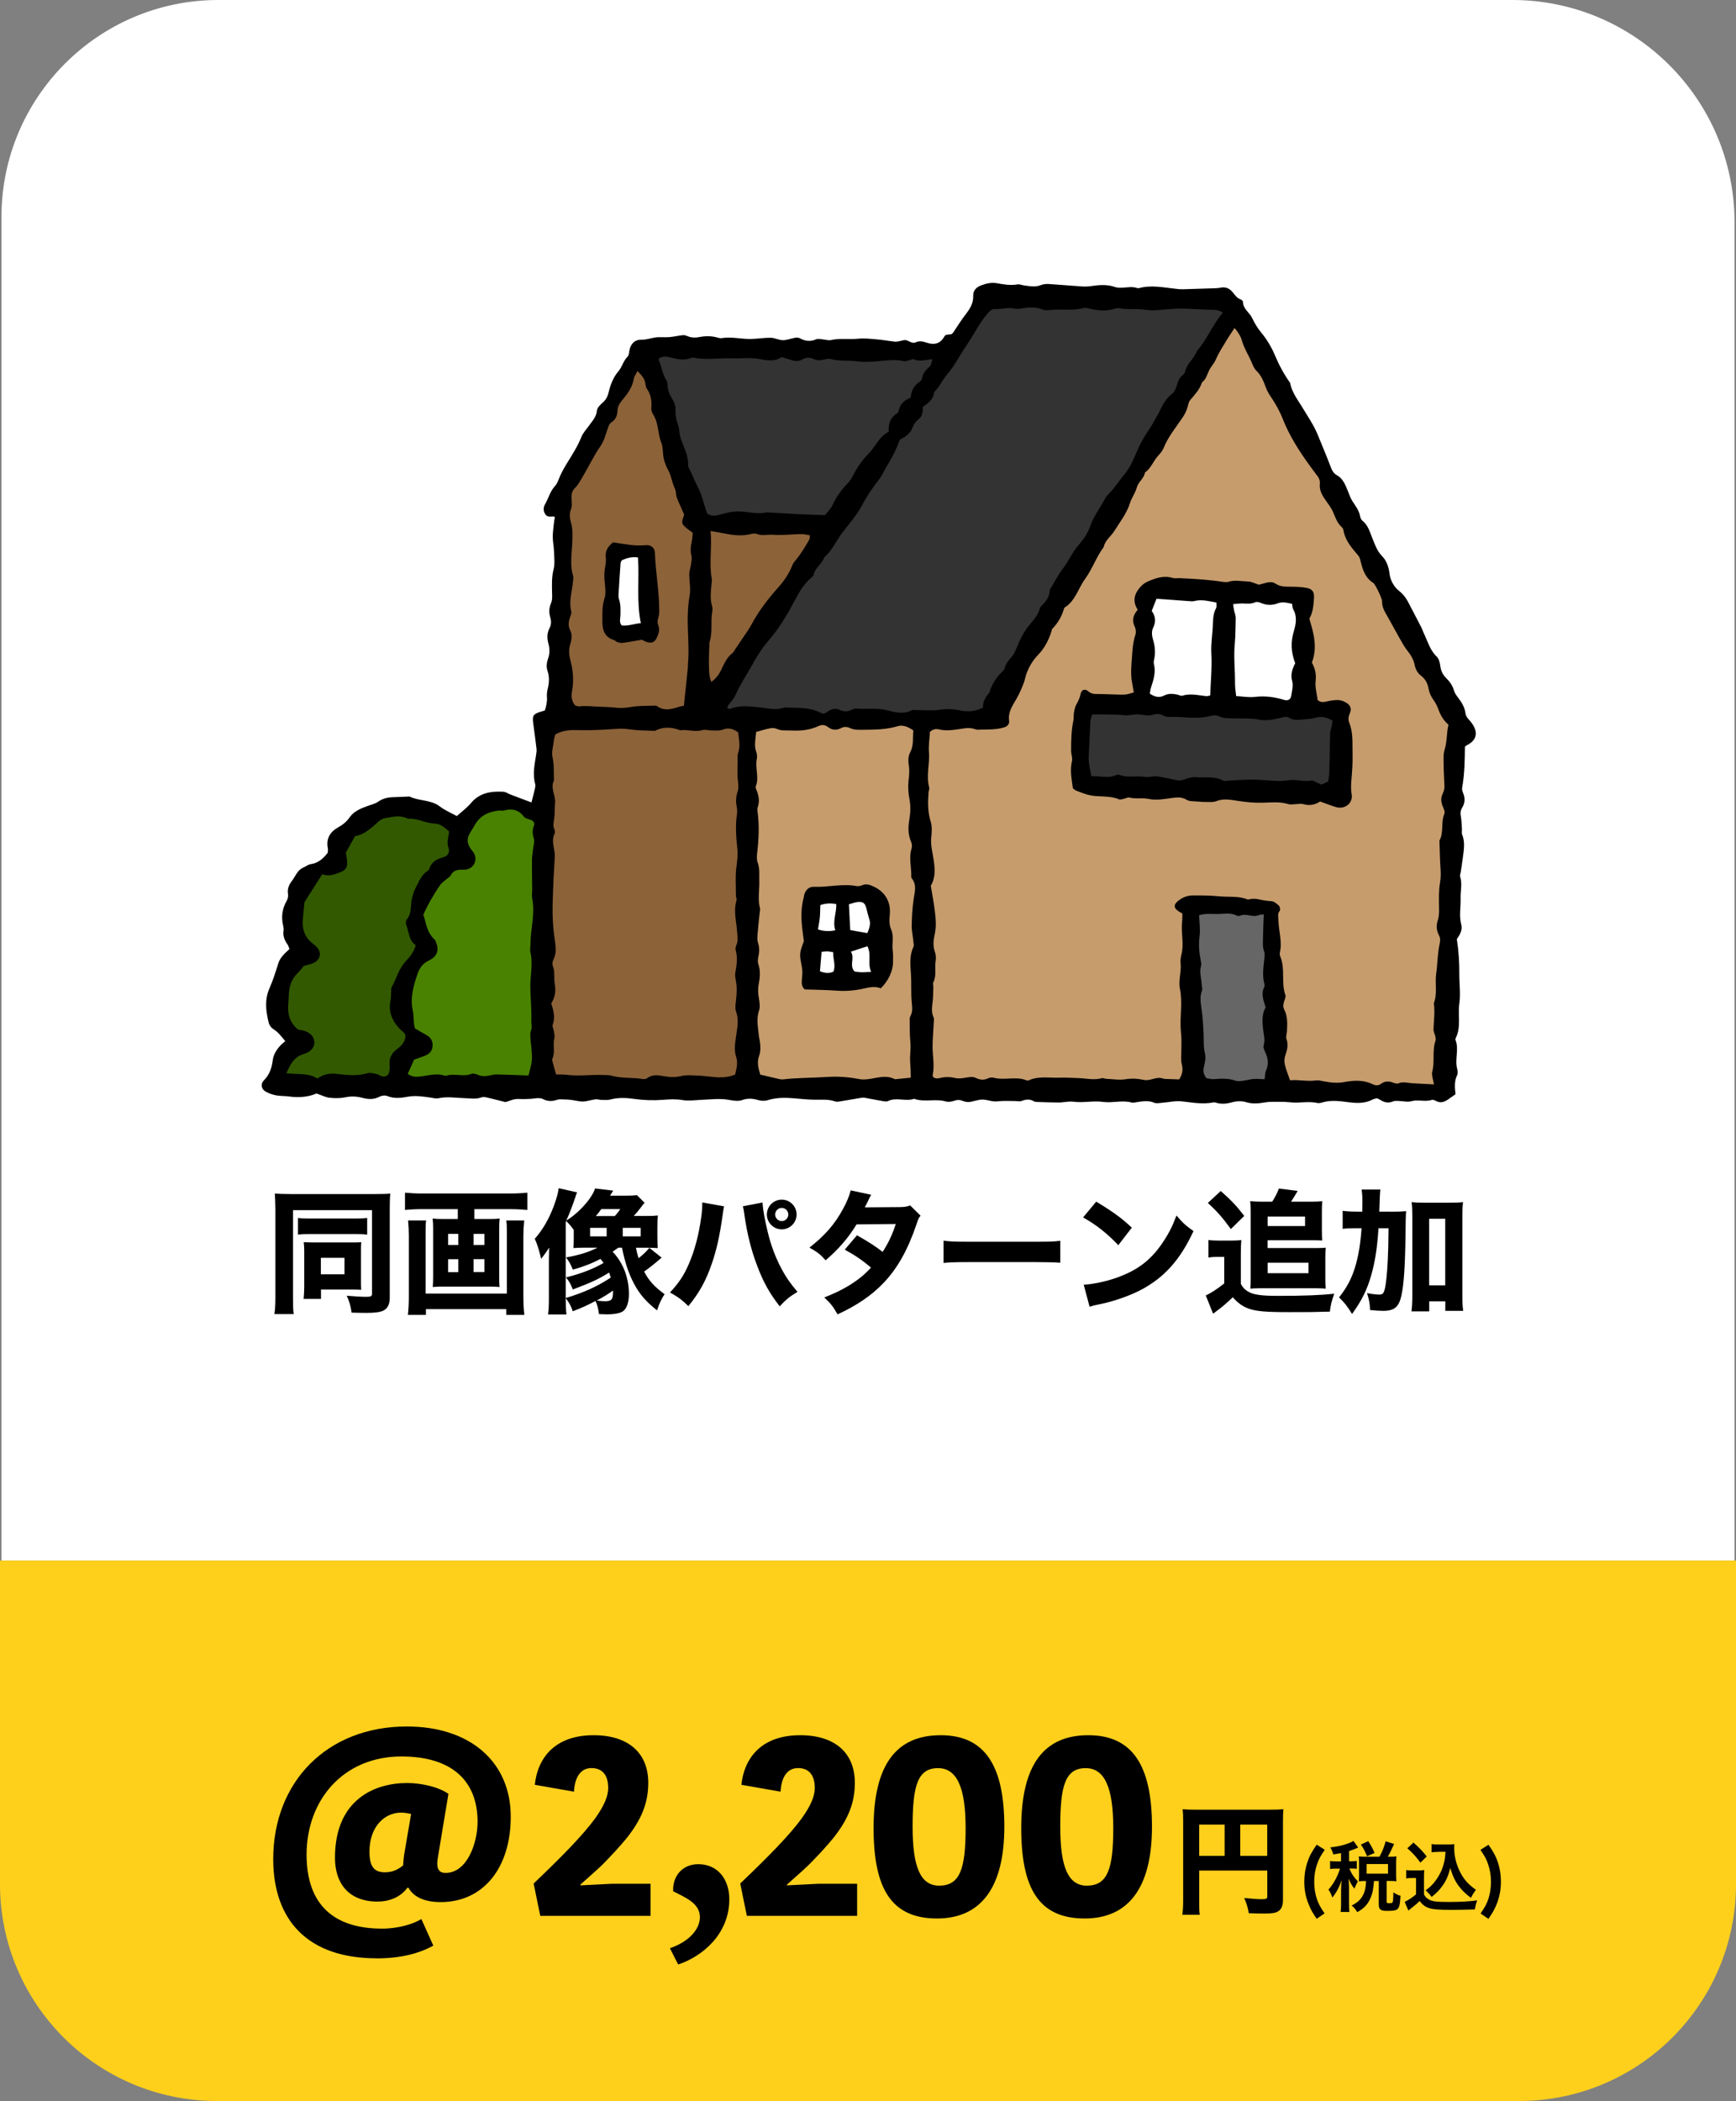 <?xml version="1.0" encoding="UTF-8"?><svg id="_レイヤー_2" xmlns="http://www.w3.org/2000/svg" viewBox="0 0 272.19 329.24"><rect x="0" y="0" width="272.19" height="329.24" fill="#808080" stroke="none"/><defs><style>.cls-1,.cls-2,.cls-3,.cls-4,.cls-5,.cls-6,.cls-7,.cls-8,.cls-9{stroke-width:0px;}.cls-2{fill:#498200;}.cls-3{fill:#c69c6d;}.cls-4{fill:#8c6239;}.cls-5{fill:#666;}.cls-6{fill:#325900;}.cls-7{fill:#333;}.cls-8{fill:#fff;}.cls-9{fill:#ffd01b;}</style></defs><g id="_レイヤー_2-2"><path class="cls-8" d="m34.23,0h202.88c19.23,0,34.85,15.61,34.85,34.85v209.71H.23V34C.23,15.23,15.47,0,34.23,0Z"/><path class="cls-1" d="m87.04,81.09c-.14-.09-.18-.15-.23-.15-.47,0-.97.16-1.31-.35-.34-.51-.33-1.06-.05-1.55.54-.93.79-2.02,1.54-2.84.28-.3.47-.71.61-1.09.32-.84.75-1.62,1.22-2.39.84-1.38,1.73-2.72,2.34-4.25.26-.65.79-1.2,1.21-1.79.51-.72,1.13-1.34,1.22-2.33.04-.45.53-.93.92-1.27.48-.42.74-.88.89-1.5.3-1.23.72-2.42,1.57-3.41.59-.68.75-1.62,1.43-2.28.25-.24.22-.78.33-1.18.27-.93.84-1.49,1.8-1.47.75.02,1.41-.22,2.11-.34.75-.13,1.54-.01,2.3-.07.72-.06,1.42-.23,2.14-.31.23-.02.48.06.7.15.64.28,1.28.27,1.95.14.9-.17,1.79-.17,2.69.07.23.06.49.15.71.11,1.57-.26,3.12.17,4.67.13,1.02-.03,2.04-.2,3.05-.19.64.01,1.27.38,1.9.38.64,0,1.28-.27,1.93-.38.23-.04.52-.04.71.07.85.47,1.67.56,2.59.17.3-.13.71,0,1.06.02.42.03.86.19,1.25.1,1.41-.32,2.84-.06,4.26-.21.95-.1,1.93.02,2.89.1.95.08,1.89.25,2.84.36.23.03.47-.03.71-.07.24-.04.47-.11.7-.16.68-.15,1.2.65,1.89.33.61-.28,1.18-.12,1.75.07,1.18.39,2.13.15,2.75-1,.05-.1.17-.16.26-.24.29-.03.59-.07.85-.1.11-.11.21-.19.28-.28.64-.94,1.23-1.92,1.93-2.82.68-.87,1.23-1.74,1.19-2.91-.03-.82.49-1.36,1.22-1.63.79-.3,1.6-.5,2.47-.35,1.06.18,2.13.39,3.23.19.33-.06.7.11,1.06.16.89.12,1.77.3,2.66-.06.38-.15.83-.19,1.24-.16,1.74.11,3.47.27,5.2.38.47.03.96.01,1.43-.06,1.25-.18,2.49-.29,3.73.15.38.14.83.12,1.25.1.72-.04,1.44-.19,2.15.04.11.04.25.06.36.03,1.98-.54,3.94-.07,5.9.12.3.03.6.07.9.06,1.62-.04,3.24-.09,4.86-.15.36-.01.72-.02,1.07-.09.8-.18,1.44.08,1.93.68.38.46.7.97,1.32,1.17.14.04.33.26.33.39,0,1.09.99,1.61,1.4,2.46.39.81.85,1.61,1.42,2.29.9,1.08,1.62,2.29,2.15,3.53.66,1.57,1.43,3.02,2.41,4.39.26,1.47,1.18,2.62,1.92,3.85.87,1.44,1.83,2.83,2.46,4.4.64,1.61,1.34,3.2,1.95,4.83.22.58.43,1.07,1.02,1.4.89.49,1.27,1.41,1.64,2.3.25.61.45,1.25.8,1.79.5.76,1.05,1.47,1.2,2.4.04.22.17.48.34.62.91.72,1.17,1.8,1.58,2.79.4.98.71,1.95,1.51,2.77.69.7,1.04,1.66,1.17,2.76.12,1.01.68,2.07,1.55,2.74.76.59,1.19,1.33,1.6,2.14.6,1.18,1.23,2.34,1.83,3.52.16.32.27.67.42.99.6,1.24.94,2.59,2,3.6.35.33.49.96.56,1.48.1.77.41,1.38.94,1.9.57.56.99,1.18,1.22,1.97.13.45.45.85.74,1.23.52.69.93,1.42,1.04,2.27.06.45.29.76.59,1.08.28.3.54.65.73,1.02.59,1.12.32,2.06-.77,2.76-.1.07-.22.1-.32.16-.1.06-.19.14-.31.24-.03,2.14-.05,4.3-.44,6.44-.05.27.07.59.17.86.31.78.29,1.53-.16,2.25-.27.44-.31.87-.21,1.38.12.64.12,1.31.17,1.96.02.3-.07.63.04.89.47,1.18.26,2.37.11,3.56-.1.78-.23,1.55-.34,2.32-.04.24-.16.5-.09.71.36,1.13.03,2.25.07,3.38.05,1.37-.27,2.74.1,4.12.23.85-.23,1.64-.69,2.29.29,1.86.4,3.65.39,5.45-.01,1.56.22,3.15,0,4.67-.25,1.78.3,3.63-.54,5.33-.05.1-.09.25-.06.35.58,1.46-.13,3,.25,4.47.09.34.15.78,0,1.06-.47.97-.35,1.96-.25,2.98-.42.29-.8.57-1.19.83-.58.4-1.18.59-1.86.22-.2-.11-.49-.23-.68-.16-1.05.34-2.13-.1-3.2.2-.6.17-1.3-.02-1.96-.04-.29,0-.62-.05-.87.06-.75.32-1.4.19-2.05-.24-.15-.1-.32-.16-.5-.24-.23.06-.48.08-.68.19-1.3.7-2.69.57-4.06.39-1.32-.18-2.61-.3-3.91.09-.22.07-.49.11-.71.06-1.37-.3-2.75.04-4.12-.09-.6-.06-1.2-.1-1.8-.09-.78,0-1.57-.03-2.33.1-.97.17-1.92.25-2.86-.03-.79-.23-1.54-.19-2.3.02-.77.21-1.54.3-2.32.09-.17-.05-.37-.12-.53-.09-1.69.34-3.34.02-5.01-.16-1-.11-2.03.15-3.05.22-.42.03-.89.15-1.24,0-.89-.39-1.77-.23-2.66-.11-.3.04-.62.15-.89.07-1.49-.4-3.01.11-4.45-.09-1.57-.22-3.1.17-4.65-.03-.76-.1-1.55.12-2.32.12-1.08,0-2.15-.04-3.23-.08-.24,0-.51,0-.7-.12-.64-.38-1.24-.29-1.9-.04-.31.12-.71.01-1.07.01-.9,0-1.81-.06-2.7.05-.82.1-1.54-.25-2.3-.28-.7-.02-1.4.29-2.11.38-.34.04-.73-.04-1.06-.17-.48-.2-.9-.18-1.39,0-.38.13-.86.2-1.24.09-1.64-.48-3.37.16-4.99-.42-1.32.47-2.75-.29-4.08.35-.24.12-.6.05-.89,0-.94-.16-1.87-.35-2.81-.52-.17-.03-.35,0-.52.02-1.01.17-2.01.35-3.02.51-.35.06-.76.16-1.07.05-1.11-.4-2.27-.23-3.39-.27-1.08-.03-2.15-.14-3.22-.23-1.34-.11-2.64-.09-3.93.3-.54.16-1.05.13-1.59-.03-.81-.24-1.61-.28-2.47.03-.58.2-1.32.09-1.96-.03-1.5-.28-2.99-.07-4.49-.01-.96.04-1.95.19-2.87.03-1.04-.18-2.05-.12-3.05-.04-1.51.12-3.01.07-4.5-.14-1.26-.18-2.5-.24-3.75.09-.45.12-.95.07-1.43.06-.3,0-.6-.13-.89-.09-.83.1-1.69.46-2.47.32-.83-.14-1.64-.31-2.48-.3-.36,0-.75-.06-1.07.05-.78.27-1.49.28-2.25-.11-.34-.18-.83-.16-1.24-.1-.9.12-1.79.12-2.69.09-.68-.02-1.37.34-1.93.49-1.08-.27-2.06-.53-3.04-.75-.23-.05-.5-.07-.71,0-.88.33-1.76.16-2.66.13-1.37-.03-2.75-.29-4.13.02-.38.08-.82-.05-1.23-.11-1.19-.17-2.36-.36-3.58-.13-1.05.2-2.13.32-3.21-.12-.34-.14-.87-.06-1.21.12-.87.45-1.71.42-2.63.18-.87-.23-1.75-.3-2.67-.1-.81.17-1.68.17-2.51.08-.63-.07-1.23-.39-2.06-.67-1.24.55-2.77.69-4.35.46-.65-.09-1.33-.04-1.98-.17-.58-.11-1.16-.31-1.67-.61-.64-.37-.79-1.18-.27-1.71.91-.91,1.27-1.97,1.42-3.22.11-.88.63-1.68,1.26-2.34.2-.21.43-.38.7-.62-.6-.69-1.07-1.38-1.8-1.83-.43-.27-.71-.66-.82-1.14-.43-1.78-.64-3.53.14-5.3.56-1.26.97-2.59,1.38-3.9.31-.97,1.03-1.59,1.75-2.25-.11-.27-.15-.52-.29-.71-.47-.66-.76-1.36-.63-2.2.03-.23,0-.48-.05-.71-.35-1.41-.17-2.73.57-4,.16-.28.23-.69.18-1.01-.12-.78.11-1.4.58-2.01.58-.75.87-1.74,1.84-2.15.39-.17.74-.46,1.14-.52,1.17-.17,1.95-.86,2.67-1.79,0-.18.06-.42.02-.65-.31-1.51.3-2.59,1.58-3.31.74-.41,1.34-.88,1.85-1.61.66-.95,1.8-1.4,2.86-1.78.56-.2,1.11-.31,1.62-.67.64-.44,1.41-.66,2.21-.68.84-.03,1.68-.07,2.52-.1.06,0,.13-.03.18,0,1.51.73,3.32.46,4.74,1.55.8.62,1.77,1.01,2.66,1.5.77-.69,1.59-1.29,2.23-2.05,1.36-1.61,3.14-1.86,5.05-1.76.39.02.77.3,1.16.45,1.06.41,2.12.8,3.26,1.23.21-.81.39-1.5.55-2.19.05-.23.09-.49.03-.71-.43-1.57-.07-3.1.16-4.64.04-.29.09-.6.05-.88-.15-1.31-.33-2.62-.51-3.94-.17-1.27-.02-1.51,1.28-1.89.17-.05.34-.1.53-.16.24-.68.39-1.37.34-2.11-.03-.41.01-.85.11-1.25.24-.96.3-1.88-.02-2.84-.22-.64-.14-1.31.09-1.95.27-.76.27-1.53.05-2.31-.23-.84-.24-1.67.18-2.46.31-.58.26-1.18.09-1.76-.22-.74-.16-1.43.13-2.12.25-.58.18-1.15.17-1.75-.02-1.19-.07-2.38.24-3.58.23-.9.09-1.9.06-2.85-.02-.72-.18-1.43-.19-2.15-.01-.65.08-1.31.15-1.97.04-.41.11-.81.17-1.16Z"/><path class="cls-3" d="m193.6,51.43c.54.65.93,1.26,1.12,1.94.35,1.23,1.05,2.29,1.54,3.45.19.44.38.93.71,1.25.77.74,1.15,1.68,1.5,2.64.23.63.57,1.16.95,1.72.66.99,1.25,2.07,1.69,3.18,1.02,2.6,2.49,4.92,4.11,7.17.42.58.84,1.16,1.28,1.73.31.39.5.8.44,1.32-.12,1.1.47,1.95,1.07,2.8.31.44.65.87.88,1.35.44.92.69,1.93,1.5,2.64.13.11.22.3.25.47.27,1.63,1.32,2.79,2.33,3.98.18.21.28.52.34.8.33,1.36.72,2.67,2.01,3.48.31.19,1.39,2.45,1.38,2.86-.04.97.46,1.72.91,2.51.63,1.09,1.21,2.21,1.84,3.31.39.68.76,1.37,1.25,1.98.55.68.95,1.4,1.12,2.24.14.69.46,1.24,1.01,1.66.65.51,1.01,1.17,1.15,1.98.11.66.38,1.25.78,1.8.31.43.57.92.75,1.43.33.93.79,1.75,1.6,2.45-.32,1.27-.2,2.59-.6,3.88-.23.72-.17,1.55-.16,2.33,0,1.2.11,2.4.12,3.6,0,.34-.13.71-.28,1.03-.32.65-.25,1.27.01,1.92.15.38.4.88.27,1.18-.59,1.36-.05,2.91-.78,4.23.06,1.5.07,3.01.18,4.5.05.72.03,1.39-.09,2.12-.21,1.23-.17,2.51-.15,3.77.01.73.03,1.43-.21,2.13-.26.78-.19,1.57.19,2.28.25.47.22.9.11,1.39-.34,1.53-.32,3.11-.54,4.65-.22,1.55.23,3.13-.37,4.64.21,1.38-.02,2.75-.05,4.12,0,.34.2.69.28,1.04.05.23.11.49.04.7-.56,1.56-.09,3.23-.51,4.82-.15.58.15,1.28.26,2.03-1.18-.06-2.3-.12-3.42-.18-.71-.04-1.41-.29-2.14.01-.23.1-.59,0-.85-.11-.67-.25-1.31-.24-1.89.19-.46.35-.94.25-1.37.04-1.44-.69-2.92-.58-4.41-.31-1.07.2-2.14.08-3.2-.12-.41-.08-.84-.2-1.23-.14-1.37.2-2.72-.16-4.05-.02-.3-.88-.62-1.64-.81-2.43-.11-.45-.1-.98.05-1.42.3-.87.54-1.69.2-2.62-.13-.36.06-.83.08-1.25.04-1.14.13-2.3-.43-3.36-.22-.41-.15-.81-.04-1.22.1-.35.32-.75.22-1.04-.69-1.94,0-4.05-.77-5.98-.09-.21-.15-.48-.1-.7.4-1.69-.18-3.34-.22-5.02-.01-.54-.19-1.04.21-1.54.12-.14.02-.64-.14-.79-.34-.31-.78-.69-1.2-.7-.79-.03-1.54-.2-2.3-.35-.29-.05-.59-.01-.89,0-.18.01-.39.13-.53.08-1.43-.59-2.94-.34-4.42-.49-1.37-.14-2.76-.15-4.14-.14-.92,0-1.76.34-2.46.98-.52.48-.53.91,0,1.35.22.19.5.32.81.52-.02.49-.01.97-.06,1.44-.14,1.49.24,2.98.01,4.47-.09.59-.31,1.19-.24,1.75.17,1.39-.36,2.8-.1,4.1.46,2.23-.05,4.44.15,6.64.04.48.08.96.09,1.44.01.6-.02,1.19-.02,1.79,0,.66-.1,1.35.07,1.96.25.9.07,1.63-.4,2.39-.68-.02-1.33-.04-1.98-.07-.18,0-.37,0-.54-.06-1.04-.39-2,.42-3.01.21-.95-.2-1.86-.27-2.85-.11-.99.16-2.03-.02-3.05-.06-.24-.01-.5-.16-.71-.1-1.2.34-2.39.03-3.59-.01-1.02-.03-2.04-.11-3.06-.07-1.6.06-3.24-.29-4.79.41-.1.05-.25.05-.35.01-1.68-.69-3.48.05-5.18-.42-.27-.07-.62-.01-.88.11-.67.31-1.28.23-1.91-.08-.21-.1-.47-.15-.7-.14-.83.05-1.69.34-2.46.17-.86-.19-1.65-.22-2.48,0-.17.05-.36.07-.53.05-.32-.03-.65-.22-.58-.55.32-1.5-.03-2.99-.02-4.48.01-1.26.13-2.52.19-3.78.01-.24.08-.52-.02-.72-.51-1.06-.14-2.13-.1-3.19.02-.54.04-1.08.05-1.61,0-.24-.11-.52-.01-.71.56-1.08.18-2.26.37-3.38.08-.46.04-.99-.12-1.42-.33-.9-.23-1.84-.04-2.67.29-1.22.19-2.39.05-3.58-.15-1.31-.41-2.61-.65-4.1,1.01-1.67.51-3.66.18-5.6-.11-.66-.17-1.27-.11-1.94.08-.83.16-1.73-.08-2.49-.49-1.54-.46-3.08-.34-4.64.02-.24.16-.5.1-.71-.51-1.85.11-3.71-.04-5.57-.08-1.06.1-2.15.15-3.14.46-.47.95-.52,1.42-.41,1.09.26,2.15.11,3.22-.05.83-.13,1.66-.28,2.5.04.26.1.59.05.88.04.72-.01,1.44,0,2.15-.07.53-.05,1.07-.14,1.57-.31.42-.14.75-.54.68-.97-.24-1.59.8-2.73,1.43-3.98.35-.7.66-1.4.92-2.13.12-.34.17-.69.28-1.03.4-1.21,1.01-2.28,1.91-3.21,1.01-1.05,1.68-2.33,2.11-3.73.04-.11.03-.27.1-.34.91-.92,1.52-2,1.88-3.24.02-.05.06-.11.11-.14,1.68-1.06,2.11-3.02,3.2-4.5,1.12-1.54,1.73-3.41,2.89-4.95.21-1.07,1.13-1.66,1.66-2.51.88-1.42,1.95-2.74,2.46-4.38.26-.85.85-1.6,1.07-2.45.25-.91,1.14-1.41,1.28-2.34.96-.68,1.32-1.83,2.09-2.66.32-.35.65-.73.83-1.17.7-1.76,1.9-3.2,2.94-4.73.38-.56.67-1.12.84-1.77.09-.35.16-.74.37-1,.72-.87,1.53-1.67,1.86-2.79.62-.45.79-1.16,1.09-1.81.29-.63.82-1.14,1.11-1.82.41-.99,1.02-1.89,1.57-2.82.39-.66.83-1.28,1.31-2.03Z"/><path class="cls-7" d="m191.76,48.96c-1.63,1.9-2.5,4.24-4.12,6.09-.42,1.18-1.58,1.95-1.84,3.23-.03.16-.15.35-.28.44-.66.45-.82,1.14-1.05,1.83-.15.44-.39.94-.74,1.2-1.23.91-1.66,2.32-2.38,3.55-.36.62-.69,1.26-1.09,1.86-.64.94-1.23,1.89-1.71,2.94-.66,1.45-1.22,3.02-2.25,4.24-.81.96-1.47,2.03-2.35,2.93-.29.3-.57.63-.76,1-.76,1.43-1.76,2.7-2.29,4.28-.35,1.04-1.05,2.03-1.79,2.86-1.01,1.14-1.56,2.55-2.49,3.74-.66.85-1.15,1.83-1.71,2.75-.12.21-.32.42-.33.64-.03,1.06-.64,1.77-1.33,2.45-.08.08-.18.19-.2.3-.29,1.29-1.29,2.13-2.02,3.13-.71.99-1.22,2.06-1.67,3.19-.2.49-.44,1-.79,1.39-.45.5-.86.99-1.03,1.66-.07.26-.29.51-.5.71-.8.76-1.36,1.67-1.77,2.69-.07.17-.06.39-.17.51-.64.68-1,1.48-.99,2.34-1.27.61-2.43.66-3.64.41-1.06-.22-2.11-.26-3.21-.09-1.11.18-2.26.04-3.4.05-.3,0-.65-.09-.89.03-1.36.69-2.71.29-4.04-.04-1.55-.38-3.12-.09-4.68-.23-.22-.02-.48.08-.69.18-.63.32-1.23.34-1.89.03-.63-.3-1.29-.18-1.88.25-.19.14-.41.23-.57.32-.19-.02-.33,0-.43-.06-1.83-1-3.85-.82-5.82-.89-1.36.51-2.69.08-4.05-.04-1.47-.14-3-.35-4.46.27-.08.03-.22-.06-.45-.13.09-.2.14-.41.26-.57.31-.44.75-.82.96-1.3.72-1.66,1.73-3.15,2.6-4.72.75-1.36,1.57-2.72,2.58-3.88,1.71-1.97,3.04-4.19,4.23-6.46.71-1.35,1.45-2.58,2.61-3.56.14-.11.3-.26.33-.42.23-1.12,1.32-1.7,1.67-2.73,1.24-1.08,1.87-2.62,2.85-3.9,1.09-1.42,2.3-2.78,3.13-4.37.76-1.45,1.68-2.75,2.67-4.03.4-.52.66-1.14.99-1.71.44-.78.92-1.55,1.32-2.35.32-.64.57-1.31.9-2.09.26-.15.66-.31.97-.57.35-.31.75-.66.9-1.08.23-.65.55-1.15,1.1-1.58.56-.44.61-1.14.62-1.9.82-.54,1.64-1.17,1.77-2.3.85-.84,1.32-1.97,2.08-2.84,1.2-1.38,1.96-3.01,2.98-4.48,1.16-1.67,2.02-3.54,3.38-5.07.29-.32.56-.66,1.03-.63,1.08.06,2.14-.33,3.23-.06.33.08.71,0,1.06-.05,1.08-.17,2.14-.26,3.19.17.32.13.72.16,1.07.11,1.79-.27,3.61.17,5.38-.33.27-.07.6.01.89.08,1.36.33,2.72.46,4.08.01.22-.07.49-.09.71-.05,1.36.25,2.73.01,4.11.24,1.28.21,2.63-.07,3.95-.13.66-.03,1.32-.08,1.98-.06,1.56.05,3.12.16,4.68.19.5.01.94.09,1.45.44Z"/><path class="cls-4" d="m87.06,115.1c1.29-.75,2.58-.72,3.82-.68,2.04.05,4.07-.09,6.1-.22.6-.04,1.18.02,1.78.1,1.3.18,2.63.17,3.94.23,1.31-.7,2.64-.59,3.97-.09,1.13-.18,2.25.32,3.4-.02.49-.14,1.07.05,1.61.05.54,0,1.12.06,1.6-.12.89-.35,1.64-.19,2.46.42.1,1.03.39,2.13-.02,3.26-.12.33-.06.72-.06,1.08-.02.78-.04,1.56-.03,2.34,0,.48.1.95.12,1.43.01.35.05.72-.06,1.04-.29.82-.36,1.63-.18,2.48.08.41.09.85.03,1.26-.27,1.8-.11,3.59.07,5.38.1.97-.03,1.89-.15,2.85-.19,1.48-.07,2.99-.07,4.49,0,.23.15.49.09.7-.53,1.75.03,3.46.11,5.19.03.6.16,1.17-.11,1.76-.12.26-.2.62-.13.88.34,1.19.15,2.35-.06,3.52-.07.4.01.84.09,1.26.19,1.02.14,2.03.02,3.06-.07.59-.18,1.25.01,1.78.48,1.33.17,2.62-.01,3.92-.15,1.08-.33,2.12.03,3.21.29.88.06,1.78-.17,2.73-.85.35-1.74.47-2.63.44-1.02-.04-2.03-.23-3.04-.27-.96-.04-1.96-.14-2.87.08-.92.22-1.77.16-2.66,0-.9-.16-1.78-.3-2.6.32-.17.13-.46.17-.68.13-1.6-.26-3.25-.07-4.84-.51-.45-.13-.95-.1-1.42-.12-1.86-.07-3.71.21-5.57-.02-.58-.07-1.17-.05-1.76-.07-.19-.68-.38-1.3-.54-1.93-.04-.17-.11-.39-.05-.52.5-1.03.03-2.15.32-3.21.1-.38-.04-.82-.1-1.24-.04-.29-.26-.62-.17-.85.44-1.16.14-2.25-.22-3.38.61-.95.75-1.95.55-3.09-.16-.92.07-1.9-.32-2.84-.12-.28,0-.72.15-1.03.31-.63.36-1.28.3-1.94-.09-1.01-.28-2.02-.36-3.03-.08-1.01-.12-2.04-.11-3.05.02-1.56.1-3.13.16-4.69.03-.72.08-1.44.12-2.16.03-.6.11-1.21.04-1.8-.13-1-.5-1.98,0-2.99.09-.18.04-.5-.05-.7-.25-.54-.09-1.04-.02-1.58.12-.83.05-1.68.14-2.51.12-1.19-.79-2.32-.17-3.53-.06-1.2.04-2.43-.22-3.58-.21-.9.1-1.66.17-2.47.03-.36.15-.7.24-1.11Z"/><path class="cls-3" d="m118.53,114.71c.83-.23,1.51-.45,2.21-.58.34-.06.75-.05,1.06.09.7.32,1.41.22,2.13.25,1.52.08,3-.03,4.4-.69.53-.25,1.02-.22,1.52.17.63.48,1.33.52,2.04.14.47-.25.92-.21,1.38,0,.62.3,1.27.28,1.94.27,1.86-.02,3.71,0,5.53-.56.84-.26,1.65.11,2.47.66-.15,1.11.11,2.3-.5,3.43-.39.72-.29,1.54-.19,2.31.1.73,0,1.42-.07,2.14-.1.94-.04,1.93.14,2.86.21,1.09.17,2.15-.01,3.22-.21,1.21-.23,2.38.29,3.54.13.3.15.73.05,1.04-.45,1.44,0,2.87-.04,4.3,0,.12,0,.27.08.35.82,1.03.46,2.12.29,3.25-.2,1.36-.28,2.75-.3,4.13-.02.83.18,1.66.26,2.49.03.3.11.65,0,.89-.63,1.32-.48,2.76-.39,4.09.11,1.56-.01,3.11.14,4.65.07.73.16,1.42-.22,2.09-.11.2-.12.47-.11.7.02,1.08-.01,2.17.1,3.24.09.79.01,1.55-.03,2.32-.04.71.05,1.43.08,2.15.02.41.01.82.02,1.23-.74.07-1.39.14-2.04.2-.18.02-.39.07-.53,0-1.48-.72-2.92-.06-4.38.06-.34.03-.7.03-1.04-.03-1.66-.31-3.29-.46-5-.35-2.32.15-4.66.12-6.99.38-.23.03-.48,0-.71-.06-.94-.21-1.87-.43-2.91-.68-.27-.94-.56-1.89-.18-2.93.27-.75.23-1.54.11-2.32-.04-.24-.1-.47-.13-.71-.12-1.36-.46-2.69.01-4.08.2-.58.08-1.32-.03-1.96-.14-.79-.16-1.55,0-2.33.2-1.01.25-2.02-.09-3.03-.1-.31-.07-.7,0-1.03.18-.78.22-1.52-.05-2.31-.15-.43-.08-.95-.05-1.42.08-1.08.21-2.15.32-3.23.02-.24.1-.5.05-.72-.38-1.43-.06-2.87-.11-4.3-.03-.95.11-1.91-.25-2.85-.18-.48-.14-1.08-.07-1.61.24-2.1.34-4.19.06-6.3-.03-.24-.07-.51,0-.72.36-.97.19-1.89-.2-2.8-.07-.16-.15-.38-.09-.52.58-1.41-.15-2.87.16-4.29.07-.34.05-.75-.07-1.07-.39-1.02-.12-2.01-.03-3.17Z"/><path class="cls-7" d="m129.29,80.72c-1.33-.05-2.59-.08-3.84-.14-1.67-.08-3.34-.19-5.01-.28-.06,0-.12-.03-.18-.02-1.5.36-2.97-.11-4.45-.13-1.11-.02-2.15.28-3.18.56-.79.21-1.41.07-1.79-.3-.51-1.52-.8-2.91-1.44-4.11-.48-.9-.81-1.85-1.28-2.73-.11-.21-.24-.45-.23-.67.06-1.5-.66-2.78-1.14-4.13-.12-.33-.15-.69-.22-1.04-.06-.35-.05-.73-.18-1.06-.34-.85-.49-1.7-.44-2.64.03-.49-.24-1.05-.5-1.5-.4-.69-.75-1.36-.73-2.19,0-.23-.04-.51-.16-.69-.68-1.02-.78-2.24-1.28-3.39.53-.46,1.12-.44,1.7-.29,1.18.31,2.34.6,3.53.08.05-.02.12-.02.18-.01,1.67.33,3.35.17,5.03.11.78-.03,1.56.03,2.33,0,1.02-.05,2.02-.06,3.05.11,1.16.2,2.39.47,3.49-.31.54.16,1.05.32,1.56.48.6.19,1.2.19,1.75-.12.57-.33,1.13-.34,1.71-.05.51.25,1.04.23,1.59.1.34-.08.74-.2,1.06-.11,1.41.4,2.86.18,4.28.38.89.12,1.81.07,2.71.01,1.49-.09,2.96-.4,4.46-.05.32.07.7-.1,1.05-.18.17-.04.39-.19.5-.13.91.46,1.87.09,2.99.02-.18.51-.2.91-.41,1.1-.6.53-1.12,1.07-1.24,1.92-.03.2-.24.43-.42.55-.87.57-1.28,1.41-1.35,2.46-1,.36-1.67.99-1.88,2.04-.03.16-.16.34-.3.43-1.03.66-1.35,1.65-1.27,2.87-1.52.74-2.06,2.32-3.16,3.42-1.06,1.06-1.88,2.33-2.58,3.68-.19.37-.45.71-.73,1.01-.97,1.01-1.76,2.11-2.35,3.39-.27.58-.78,1.04-1.18,1.56Z"/><path class="cls-4" d="m108.62,83.43c-.05.46-.06,1.01-.18,1.53-.16.72-.21,1.4-.03,2.13.11.44-.02.95-.08,1.42-.06.47-.25.94-.26,1.41,0,1.14.25,2.3.06,3.4-.2,1.14-.28,2.25-.3,3.39-.04,2.46.27,4.91.03,7.37-.02.18,0,.36-.01.54-.2,1.96-.41,3.92-.62,5.97-.18.04-.41.06-.62.13-1.21.38-2.41.79-3.6-.07-.09-.06-.23-.08-.35-.07-1.25.05-2.52,0-3.74.21-.79.14-1.54.2-2.32.11-.95-.11-1.91-.12-2.86-.16-.96-.05-1.9-.16-2.86-.05-.22.03-.46-.08-.68-.13-.62-.68-.65-1.5-.51-2.24.32-1.69.16-3.33-.28-4.96-.23-.84-.24-1.65.02-2.48.22-.7.32-1.44-.03-2.11-.33-.65-.27-1.27-.07-1.92.11-.34.32-.73.24-1.04-.43-1.7.2-3.32.3-4.97.01-.18.05-.37,0-.54-.57-1.84-.18-3.7-.13-5.55.03-.97.06-1.9-.21-2.86-.19-.66-.3-1.35,0-2.09.21-.52.1-1.18.08-1.78-.01-.56.07-1.08.49-1.49.61-.59.97-1.35,1.4-2.07.89-1.49,1.61-3.07,2.62-4.5.54-.76.8-1.74,1.12-2.65.16-.46.25-.9.71-1.19.6-.39.83-1.04.86-1.71.03-.71.34-1.22.79-1.75.81-.96,1.55-1.98,1.77-3.28.06-.38.33-.72.58-1.24.61.63,1.09,1.12,1.22,1.86.05.29.07.63.23.87.65.94.83,1.96.72,3.08-.03.33.12.73.3,1.02.87,1.36.69,3,1.28,4.44.22.54.21,1.17.27,1.77.09.91.37,1.72.82,2.54.48.87.57,1.93,1.03,2.85.21.41.13.95.29,1.39.32.84.72,1.65,1.15,2.64,0,.47-.6,1.12-.09,1.72.38.43.9.74,1.42,1.16Z"/><path class="cls-2" d="m82.88,168.54c-1.74-.06-3.41-.13-5.08-.17-.35,0-.71.09-1.06.17-.6.13-1.18.15-1.77-.09-.32-.13-.76-.28-1.04-.17-1.29.52-2.65-.12-3.94.28-.06.02-.13.04-.18.03-1.44-.51-2.84.03-4.26.14-.56.04-1.06-.05-1.62-.45.33-.74.66-1.48,1-2.23.62-.22,1.26-.41,1.86-.68.66-.29,1.03-.82,1.04-1.56.02-.74-.34-1.25-.97-1.61-.62-.35-1.23-.71-1.8-1.04-.28-.99-.15-1.92-.34-2.79-.44-2.03.11-3.89.75-5.76.31-.91.8-1.6,1.66-2.03.27-.13.54-.28.77-.46.65-.54.86-1.3.58-2.11-.1-.28-.17-.63-.37-.81-1-.91-1.26-2.14-1.57-3.36-.04-.17-.12-.33-.17-.48.73-1.68,1.65-3.21,2.66-4.7.19-.28.51-.48.77-.72.31-.28.73-.49.91-.83.34-.63.87-.79,1.49-.82.3-.02.61.02.9-.03,1.17-.2,1.79-1.42,1.25-2.48-.13-.26-.35-.49-.52-.73-.66-.94-.67-1.68-.07-2.63.26-.41.5-.82.74-1.23.83-1.43,2.17-2,3.73-2.17.24-.03.5.05.72,0,1.28-.35,2.35-.17,3.2.97.22.29.74.35,1.12.51.38.16.61.48.46.85-.3.72-.24,1.37-.02,2.1.13.42-.05.94-.1,1.41-.06.59-.19,1.19-.2,1.78-.02,1.62.02,3.25.03,4.87,0,.42-.08.86,0,1.26.49,2.46-.27,4.87-.27,7.31,0,.36-.1.74-.02,1.08.47,1.91-.05,3.81,0,5.7.04,1.67.21,3.33.16,5.01-.02.58.16,1.13-.08,1.73-.14.36-.06.82-.05,1.23.01.36.09.71.11,1.07.05.77.16,1.55.1,2.31-.06.7-.31,1.39-.53,2.32Z"/><path class="cls-6" d="m54.21,133.64c.52-.93.96-1.72,1.46-2.62,1.47-.21,2.55-1.28,3.68-2.27.33-.29.63-.47,1.07-.55,1.19-.19,2.37-.52,3.53.1,1.48-.12,2.77.72,4.23.76.86.03,1.54.62,2.24,1.25-.09.81-.42,1.65-.1,2.57.25.74-.13,1.28-.92,1.49-1,.27-1.76.75-2.09,1.77-.03.11-.12.22-.21.28-1.02.65-1.42,1.73-1.94,2.73-.31.6-.49,1.2-.61,1.86-.19,1.03,0,2.15-.76,3.06-.16.19-.2.63-.1.86.45,1.08.35,2.42,1.5,3.19-.29,1.07-.97,1.87-1.64,2.6-1.06,1.15-1.39,2.65-2.13,3.95-.11.19-.08.47-.09.7-.04.47,0,.95-.1,1.41-.37,1.76.25,3.19,1.43,4.44.36.38.96.62.9,1.27-.07.69-.47,1.22-.99,1.66-.18.15-.39.29-.57.45-.68.6-.99,1.33-.92,2.25.03.41.03.84-.08,1.23-.14.51-.66.74-1.16.57-.28-.09-.54-.29-.83-.35-.46-.09-.98-.25-1.4-.12-1.6.47-3.22.3-4.79.11-1.17-.14-2.13.06-3.06.72-1.47-.95-3.15-.57-4.86-.84.63-1.39,1.21-2.56,2.71-2.99,1.11-.32,1.71-1.05,1.68-1.86-.03-.91-.71-1.59-1.89-1.87-.12-.03-.24-.02-.36-.04-.12-.02-.23-.07-.34-.1-1.27-1.05-1.65-2.42-1.5-4.01.05-.48.06-.96.08-1.44.06-1.31.43-2.47,1.42-3.4.35-.32.62-.73.93-1.09.48-.14.96-.22,1.4-.41,1.3-.55,1.5-1.77.47-2.72-.26-.24-.57-.44-.83-.69-.93-.88-1.28-2-1.2-3.25.06-.96.18-1.91.27-2.93.87-1.37,1.8-2.83,2.78-4.36,1.04.36,1.93.04,2.82-.32.85-.34,1.14-.73,1.09-1.63-.03-.48-.13-.95-.2-1.43Z"/><path class="cls-5" d="m198.15,143.28c-.04,1.17-.1,2.18-.11,3.19,0,.9-.15,1.8.18,2.68.1.26.07.58.04.87-.12,1.37-.4,2.73-.03,4.11.04.17.07.39,0,.53-.56,1.09-.12,2.12.21,3.2-.61,1.08-.53,2.29-.39,3.49.09.83.34,1.62.08,2.47-.09.29.08.71.23,1.03.46.97.61,1.92.13,2.95-.17.36-.13.81-.21,1.33-.56-.02-1.15-.09-1.72-.05-.6.05-1.18.23-1.77.3-.35.04-.75.08-1.08-.03-1.12-.39-2.25-.33-3.4-.24-.4.03-.82-.11-1.17-.16-.48-.64-.54-1.22-.34-1.92.17-.62.27-1.34.12-1.96-.25-1.08-.16-2.15-.21-3.23-.06-1.2-.14-2.4-.3-3.59-.13-1.01-.35-2,.05-3.02.12-.3-.05-.7-.06-1.06-.04-.94-.39-1.87-.08-2.84.08-.26-.02-.59-.07-.89-.24-1.23-.34-2.44-.17-3.71.14-1.05-.03-2.13-.07-3.31,1.02-.32,2.05-.17,3.03-.19.92-.02,1.91-.24,2.82.23.15.08.39.11.53.05.98-.46,2,.32,2.98-.1.16-.07.35-.06.78-.13Z"/><path class="cls-4" d="m111.41,83.21c.88.16,1.59.27,2.29.41,1.37.27,2.73.42,4.11.05.27-.07.62-.09.88.01.83.34,1.66.05,2.47.12,1.57.13,3.1-.11,4.65-.1.35,0,.7.11,1.18.19-.04.28-.02.53-.12.7-.6,1.02-1.19,2.05-1.94,2.97-.26.32-.56.65-.7,1.02-.51,1.29-1.23,2.38-2.18,3.44-1.59,1.78-3.07,3.69-4.21,5.82-.42.79-.97,1.51-1.46,2.26-.36.55-.74,1.09-1.11,1.64-.13.2-.23.44-.41.58-.9.69-1.32,1.7-1.79,2.67-.35.72-.78,1.31-1.54,1.87-.35-.82-.34-1.59-.37-2.33-.04-1.14.03-2.28.06-3.42,0-.18-.02-.37.04-.54.5-1.51.14-3.1.4-4.63.05-.29.08-.62,0-.9-.4-1.31-.16-2.61-.06-3.92,0-.12.03-.25.01-.36-.47-2.43.05-4.89-.2-7.56Z"/><path class="cls-1" d="m177.76,108.46c-.1-.57-.16-.98-.24-1.39-.21-1.01-.19-2-.11-3.04.12-1.55.12-3.09.62-4.59.12-.36.06-.89-.11-1.23-.51-1.01-.23-1.85.46-2.66-.89-1.39-.5-2.58.49-3.65.28-.3.63-.56,1-.73,1.27-.57,2.57-1.04,4.01-.6.33.1.72.01,1.08.03,2.22.1,4.43.23,6.63.56.35.05.74.11,1.07,0,1.02-.31,2.04-.05,3.05-.03.51.01,1.02.29,1.66.5.31-.08.77-.21,1.24-.33.49-.12.98-.11,1.4.17.76.51,1.59.46,2.44.47.78.01,1.57.03,2.34.17.99.17,1.31.64,1.23,1.66-.09,1.08-.13,2.17-.73,3.18.67,2.22,1.33,4.48.4,6.88.49.87.72,1.79.59,2.88-.12.98.2,2.02.32,3,.39.31.76.36,1.21.26.64-.14,1.3-.28,1.95-.27.45,0,.95.19,1.34.43.55.33.88.88.58,1.54-.24.53-.34,1.07-.13,1.58.65,1.61.47,3.3.52,4.96.03,1.26-.05,2.52-.16,3.78-.07.84-.13,1.63.02,2.49.24,1.38-1.08,2.4-2.44,2-.81-.24-1.59-.55-2.51-.88-.76.51-1.66.71-2.65.41-.33-.1-.71-.01-1.07,0-.42,0-.87.12-1.25,0-1.35-.41-2.7-.26-4.08-.22-1.23.04-2.48-.09-3.72-.27-1.17-.17-2.36-.45-3.55.04-.37.15-.82.12-1.24.12-.6,0-1.2-.02-1.79-.08-.54-.05-1.16-.01-1.58-.27-.74-.45-1.43-.4-2.23-.29-1.23.16-2.45.42-3.75.15-.97-.2-2.03.04-3.04-.22-.2-.05-.46.12-.69.17-.29.06-.64.21-.88.12-1.53-.65-3.2-.3-4.75-.68-.64-.16-1.26-.41-1.87-.64-.22-.08-.4-.25-.62-.39-.18-1.44-.5-2.83-.14-4.29.12-.49-.14-1.06-.14-1.59,0-1.62.03-3.24.37-4.84.07-.34,0-.72.06-1.07.09-.46.16-.96.39-1.36.3-.53.55-1.04.67-1.65.13-.67.67-.87,1.19-.43.35.3.66.42,1.11.43,1.26,0,2.53.07,3.79.1.36,0,.72.02,1.07-.03.35-.05.68-.18,1.22-.33Z"/><path class="cls-1" d="m138.1,154.88c-.8-.34-1.66-.2-2.53,0-1.46.35-2.95.48-4.46.36-1.62-.12-3.24-.13-4.93-.19-.48-.39-.51-.96-.45-1.59.05-.59.13-1.21.02-1.78-.42-2.23-.45-2.22.29-4.18-.36-2.69-.64-4.52-.01-6.91.05-.17.04-.36.11-.53.27-.66.7-1.12,1.48-1.09,2.22.09,4.43-.53,6.66-.12.28.05.62,0,.88-.12.7-.32,1.31-.04,1.9.24,1.76.84,2.65,2.41,2.45,4.4-.08.79-.11,1.54.22,2.29.47,1.09.08,2.26.25,3.39.08.53.03,1.08.04,1.62.03,1.39-.7,3.03-1.91,4.19Z"/><path class="cls-1" d="m96.12,84.99c1.75.26,3.39.62,5.09.44.84-.09,1.46.42,1.48,1.23.09,2.98.67,5.92.67,8.9,0,.41,0,.85-.13,1.23-.14.42-.18.8-.01,1.22.28.67.05,1.31-.23,1.91-.36.79-.91.96-1.77.62-.22-.09-.43-.21-.56-.29-1.08.18-2.08.37-3.08.5-.28.04-.58-.07-.86-.16-.16-.05-.28-.25-.45-.29-1.49-.44-1.83-1.59-1.82-2.93.01-1.19-.07-2.37.32-3.57.25-.76.14-1.66.05-2.48-.09-.85-.11-1.66.07-2.5.1-.46.14-.96.09-1.42-.11-1,.27-1.74,1.14-2.4Z"/><path class="cls-7" d="m208.94,112.92c-.06.34-.09.63-.15.92-.07.35-.23.7-.24,1.05-.06,2.03-.07,4.07-.12,6.1-.01.48-.12.95-.19,1.49-.32.14-.64.29-1.05.47-.22-.1-.48-.22-.75-.33-.28-.11-.58-.35-.84-.3-1.2.22-2.4-.23-3.55-.05-1.33.2-2.6.1-3.91-.02-1.84-.16-3.69-.03-5.54.09-.29.02-.65.09-.88-.04-1.36-.72-2.83-.37-4.25-.51-.57-.05-1.18.14-1.74.34-.41.14-.78.24-1.22.14-.87-.21-1.76-.39-2.64-.54-.41-.07-.85-.11-1.25-.03-.48.1-.92.08-1.41.01-1.23-.16-2.49.21-3.7-.29-.15-.06-.38-.02-.53.05-1.23.58-2.48.07-3.84.19-.25-1.1-.5-2.12-.44-3.21.11-1.8.16-3.6.26-5.4.02-.34.17-.67.28-1.1,1.74.03,3.42-.03,5.08.13.8.08,1.56-.2,2.29-.12.78.09,1.52.26,2.3.02.47-.14.94-.13,1.4.11.26.13.57.27.85.26,2.21-.11,4.44.44,6.62-.15.5-.14.93-.15,1.39.07.67.32,1.38.27,2.11.3,1.36.04,2.72-.06,4.09.2,1.24.23,2.52-.05,3.75-.35.37-.09.68-.14,1.03.07.6.36,1.26.36,1.93.28.71-.09,1.45-.09,2.13-.28.94-.26,1.76-.16,2.74.47Z"/><path class="cls-8" d="m189.75,108.99c-.29.05-.46.12-.63.1-1.24-.13-2.48-.46-3.74-.07-.24.08-.57-.14-.87-.19-.66-.13-1.33-.17-1.94.15-.79.41-1.49.25-2.29-.28.06-.29.08-.64.19-.96.4-1.21.78-2.41.45-3.7-.04-.17-.03-.36,0-.53.29-1.14.19-2.24-.16-3.37-.17-.54-.21-1.27.03-1.74.5-1,.37-1.85-.21-2.67.26-.66.5-1.26.75-1.9,1.78.13,3.5.26,5.22.38.24.02.49.04.72-.02,1.15-.3,2.24.02,3.45.23-.01.32.07.66-.05.89-.42.77-.48,1.61-.5,2.45-.04,1.55-.33,3.07-.24,4.65.12,2.14-.1,4.3-.18,6.6Z"/><path class="cls-8" d="m202.59,94.63c.06.3.04.63.18.86.65,1.15.42,2.33.08,3.46-.5,1.68-.43,3.29.23,4.99-.45.85-.77,1.74-.47,2.84.19.7-.05,1.54-.17,2.31-.08.53-.53.76-1.09.59-1.51-.46-3.01-.66-4.6-.47-.93.11-1.9-.07-2.93-.13-.07-.71-.19-1.35-.18-2,.02-2.09-.24-4.17-.03-6.28.12-1.29.1-2.62.14-3.93.01-.4-.17-.81-.26-1.22-.06-.28-.09-.57-.15-.98.56-.04,1.02-.11,1.48-.1.66.02,1.3.11,1.95-.18.23-.1.6-.05.84.06.93.41,1.81.46,2.78.08.68-.26,1.42-.08,2.2.1Z"/><path class="cls-8" d="m135.99,146.23c-.97-.18-1.84-.33-2.68-.48-.07-1.38-.14-2.66-.21-4.04.43-.12.87-.3,1.33-.35.93-.11,1.23.17,1.45,1.15.13.58.31,1.15.47,1.73q.21.73-.37,2Z"/><path class="cls-8" d="m130.98,145.77q-1.32.32-2.73-.12c.1-.61.23-1.24.29-1.87.06-.65.06-1.31.08-1.94q1.11-.42,2.49-.17c.09,1.38-.63,2.73-.13,4.11Z"/><path class="cls-8" d="m133.42,149.13c1.03-.34,1.8-.59,2.58-.85.69,1.32-.03,2.68.59,4.01-.58.03-1.03.08-1.48.07-.41,0-.81-.09-1.13-.12-.88-.99.1-2.07-.57-3.11Z"/><path class="cls-8" d="m130.64,149.22c-.07,1.03.44,1.99.04,3.03-.67.34-1.33.26-2.12-.05.08-1,.17-1.97.26-3.04.32-.03.6-.08.88-.07.29,0,.57.07.95.13Z"/><path class="cls-8" d="m100.48,97.65c-1.06.1-2.01.48-3.01.36-.43-.52-.2-1.08-.19-1.6.01-.84.06-1.66-.22-2.49-.14-.43-.07-.93-.04-1.4.08-1.43.18-2.86.28-4.29,0-.11.09-.21.2-.44.73-.31,1.55-.59,2.53-.43.23,3.46-.26,6.87.45,10.3Z"/><path class="cls-9" d="m0,244.55h272.19v50.69c0,18.77-15.23,34-34,34H34c-18.77,0-34-15.23-34-34v-50.69h0Z"/><path class="cls-1" d="m43.17,189.27c0-.94-.04-1.57-.08-2.23.44.04,1.45.08,2.56.08h13.08c1.11,0,1.99-.02,2.46-.08-.06.65-.08,1.43-.08,2.46v13.84c0,1.05-.32,1.68-.99,2.04-.46.23-1.34.36-2.58.36-.67,0-1.66-.02-2.41-.04-.17-1.11-.29-1.57-.76-2.65,1.2.1,2.25.17,3.04.17.73,0,.92-.1.92-.46v-13.12h-12.39v13.75c0,1.3.02,1.93.11,2.54h-3.02c.11-.8.15-1.57.15-2.6v-14.05Zm3.55,1.6c.48.06.84.08,1.91.08h7.01c1.09,0,1.38-.02,1.93-.08v2.6c-.53-.06-1.01-.08-1.93-.08h-7.03c-.9,0-1.39.02-1.89.08v-2.6Zm9.87,9.91c0,.48,0,.92.04,1.34-.63-.02-.95-.04-1.43-.04h-4.87v1.47h-2.73c.06-.59.1-1.09.1-1.85v-5.63c0-.59-.02-.99-.08-1.41.61.02.95.04,1.49.04h5.94c.88,0,1.18,0,1.6-.04-.06.48-.06.8-.06,1.45v4.66Zm-6.28-1.09h3.7v-2.58h-3.7v2.58Z"/><path class="cls-1" d="m66.25,189.48c-.97,0-1.85.04-2.75.13v-2.71c.82.08,1.68.13,2.71.13h13.71c.99,0,1.87-.04,2.77-.13v2.71c-.84-.08-1.83-.13-2.75-.13h-5.56v1.55h2.27c.8,0,1.24-.02,1.7-.08-.06.46-.08.88-.08,1.6v7.56c0,.88.02,1.13.06,1.57-.25-.02-.86-.06-1.03-.06h-8.4c-.17,0-.8.04-1.05.06.04-.48.06-.73.06-1.57v-7.56c0-.69-.02-1.11-.08-1.6.46.06.9.08,1.72.08h2.23v-1.55h-5.52Zm15.94,1.76c-.08.78-.13,1.74-.13,2.46v9.39c0,1.05.04,1.95.15,2.96h-2.83v-.9h-12.6v.9h-2.83c.11-.94.15-1.83.15-2.92v-9.49c0-.8-.04-1.53-.12-2.39h2.83c-.06.42-.08.84-.08,1.78v9.68h12.74v-9.72c0-.84-.02-1.24-.08-1.74h2.81Zm-11.93,2.12v1.74h1.6v-1.74h-1.6Zm0,3.97v2.02h1.6v-2.02h-1.6Zm5.69-2.23v-1.74h-1.7v1.74h1.7Zm0,4.24v-2.02h-1.7v2.02h1.7Z"/><path class="cls-1" d="m89.98,192.78c-.42-.61-.63-.86-1.22-1.45l-.06.23v11.95c0,1.03.02,1.57.11,2.48h-2.88c.11-.94.13-1.43.13-2.46v-5.52c0-.61,0-.92.04-2.5-.34.55-.82,1.22-1.26,1.76-.31-1.34-.52-2.06-.99-3.15,1.24-1.39,2.25-3.13,3.02-5.23.42-1.15.63-1.95.73-2.69l2.88.65q-.04.13-.17.42s-.04.15-.08.29c-.46,1.34-.99,2.73-1.28,3.34-.1.25-.12.27-.17.38.92-.57,1.53-1.07,2.37-1.91,1.11-1.15,1.81-2.14,2.16-3.13l2.83.34c-.15.25-.19.31-.32.52q-.08.13-.17.27h2.39c.78,0,1.32-.02,1.83-.08l1.2,1.2q-.15.13-.63.78t-1.07,1.28h2.08c.78,0,1.2-.02,1.7-.08-.06.48-.08.97-.08,1.72v1.66c0,.86.02,1.26.06,1.74-.46-.04-.82-.06-1.68-.06h-1.74c.15.71.21,1.01.42,1.64.82-.67,1.09-.92,1.68-1.62l1.93,1.53c-1.24,1.07-1.99,1.66-2.75,2.18.76,1.45,1.6,2.37,3.21,3.55-.48.73-.8,1.36-1.18,2.54-1.74-1.39-2.71-2.5-3.61-4.18-.82-1.55-1.39-3.19-1.89-5.65h-.57c-.36.25-.48.34-.9.63.59.63.92,1.09,1.32,1.78.8,1.39,1.24,3.13,1.24,4.81,0,1.36-.34,2.35-.97,2.77-.44.29-1.36.46-2.5.46-.21,0-.29,0-1.22-.04-.11-.8-.25-1.41-.55-2.06-1.18.63-1.99,1.01-3.57,1.62-.25-.78-.48-1.22-1.11-2.08,2.79-.82,5-1.83,7.08-3.21-.11-.34-.15-.46-.27-.78-1.64,1.03-2.88,1.6-5.69,2.65-.32-.84-.53-1.22-1.07-1.89,2.25-.55,4.24-1.3,5.9-2.27-.17-.23-.23-.31-.5-.63-1.38.73-2.67,1.22-4.32,1.68-.38-.9-.53-1.18-1.07-1.91,2.04-.36,3.57-.84,4.93-1.53h-2.08c-.61,0-1.16.02-1.7.06.04-.46.06-.82.06-1.55v-1.26Zm2.54.97h2.6v-1.34h-2.6v1.34Zm3.88-3.19c.34-.36.46-.52.86-1.09h-2.98c-.4.57-.55.73-.86,1.09h2.98Zm-2.83,13.25c.88.1.97.1,1.32.1.99,0,1.22-.27,1.22-1.45,0-.04,0-.1-.02-.21-.71.52-1.53,1.03-2.52,1.55Zm4.07-10.06h2.81v-1.34h-2.81v1.34Z"/><path class="cls-1" d="m113.52,189.04q-.08.36-.27,1.74c-.44,3.02-.9,5.06-1.6,7.12-.92,2.71-1.95,4.62-3.72,6.78-1.09-1.05-1.51-1.36-2.88-2.14,1.45-1.57,2.23-2.75,3-4.58.9-2.1,1.53-4.54,1.89-7.18.13-.9.17-1.55.17-2.12v-.23l3.4.61Zm6.03-.61c.08,1.2.36,2.73.84,4.7.48,2.02,1.28,4.12,2.21,5.82.67,1.24,1.28,2.12,2.44,3.49-1.3.8-1.74,1.15-2.79,2.27-1.62-2.08-2.62-3.88-3.59-6.51-.88-2.29-1.53-4.98-1.91-7.6-.1-.82-.19-1.26-.27-1.57l3.09-.59Zm5.35,1.89c0,1.28-1.05,2.33-2.33,2.33s-2.33-1.05-2.33-2.33,1.05-2.33,2.33-2.33,2.33,1.03,2.33,2.33Zm-3.36,0c0,.57.46,1.03,1.03,1.03s1.03-.46,1.03-1.03-.46-1.03-1.03-1.03-1.03.46-1.03,1.03Z"/><path class="cls-1" d="m136.6,187.23c-.21.36-.27.46-.55,1.07-.19.38-.25.52-.46.9l5.54-.04c.73-.02,1.09-.06,1.57-.27l1.64,1.62c-.29.34-.32.38-.67,1.43-1.39,4.05-3,6.89-5.23,9.2-1.85,1.91-4.14,3.46-7.12,4.83-.71-1.26-1.07-1.7-2.08-2.65,1.74-.69,2.77-1.2,4.01-1.95,1.41-.9,2.27-1.6,3.32-2.73-1.43-1.2-2.54-1.95-4.12-2.81l1.91-2.25c1.85,1.03,2.83,1.68,4.03,2.6.9-1.39,1.53-2.73,2.06-4.37l-6.15.06c-1.28,2.1-2.75,3.82-4.85,5.63-.86-.97-1.28-1.28-2.54-1.99,2.39-1.87,3.95-3.63,5.25-6.03.61-1.11,1.01-2.08,1.22-2.94l3.21.69Z"/><path class="cls-1" d="m147.94,194.42c.95.13,1.7.17,3.84.17h10.62c2.12,0,2.88-.02,3.84-.15v3.44c-.84-.06-2.23-.1-3.86-.1h-10.6c-1.83,0-3.02.04-3.84.13v-3.49Z"/><path class="cls-1" d="m171.88,188.31c2.71,1.64,3.91,2.52,5.58,4.07l-2.12,2.75c-1.74-1.85-3.51-3.23-5.52-4.35l2.06-2.48Zm-1.97,13.02c1.93-.13,4.33-.69,6.26-1.53,2.67-1.11,4.54-2.69,6.17-5.14.94-1.41,1.51-2.54,2.12-4.18.99,1.15,1.37,1.51,2.67,2.44-2.08,4.49-4.56,7.26-8.21,9.2-1.68.88-4.09,1.74-6.11,2.18q-.53.1-.92.19c-.48.1-.61.15-1.05.29l-.92-3.44Z"/><path class="cls-1" d="m189.46,194.31c.59.08.88.1,1.72.1h1.85c.65,0,1.09-.02,1.6-.08-.06.65-.08,1.11-.08,2.31v4.54c.29.57.59.88,1.11,1.2.82.5,2.04.69,4.64.69,4.18,0,6.76-.1,8.9-.34-.42,1.18-.55,1.7-.69,2.81-2.71.08-3.3.08-6.32.08-3.78,0-5.21-.13-6.42-.55-.92-.34-1.68-.86-2.48-1.78-.84.8-1.57,1.45-2.31,1.99-.29.21-.65.48-.78.59l-1.15-2.88c.67-.25,1.8-.99,2.9-1.87v-4.16h-1.07c-.53,0-.86.02-1.41.1v-2.77Zm1.93-7.68c1.7,1.51,2.39,2.23,3.7,3.91l-2.1,2.06c-1.3-1.78-2.14-2.75-3.61-4.09l2.02-1.87Zm8.08,1.68c.42-.63.78-1.34,1.05-2.06l2.94.38c-.38.65-.61,1.03-1.03,1.68h3.38c.65,0,1.09-.02,1.51-.08-.04.46-.06.94-.06,1.49v3.04c0,.76.02,1.22.06,1.64-.59-.04-.86-.04-1.41-.04h-7.16v1.22h7.68c.71,0,1.03-.02,1.43-.06-.04.48-.06.88-.06,1.55v3.4c0,.55.02,1.01.06,1.47-.44-.04-.88-.06-1.41-.06h-8.92c-.61,0-1.03.02-1.49.06.04-.44.06-.92.06-1.47v-10.75c0-.48-.02-.97-.08-1.49.55.06,1.05.08,1.64.08h1.81Zm-.71,3.82h5.86v-1.49h-5.86v1.49Zm0,7.39h6.4v-1.64h-6.4v1.64Z"/><path class="cls-1" d="m218.05,189.88c1.09,0,1.74-.02,2.42-.08q-.08.76-.1,3.76c-.06,4.77-.25,7.73-.65,9.51-.4,1.76-1.11,2.35-2.86,2.35-.5,0-1.2-.04-2.04-.13-.06-1.13-.15-1.57-.48-2.65.8.15,1.45.23,1.91.23.5,0,.67-.15.84-.76.21-.73.4-2.48.5-4.62.08-1.85.08-1.93.12-5.02h-1.57c-.21,3.11-.53,5.21-1.15,7.39-.63,2.23-1.49,3.97-3,6.05-.67-1.11-1.22-1.83-2.04-2.6,1.2-1.49,1.95-2.9,2.52-4.75.54-1.81.84-3.61,1.01-6.09h-.9c-.9,0-1.45.02-2.06.1v-2.83c.57.08,1.22.13,2.31.13h.76q.02-.57.02-1.55c0-.84-.04-1.36-.12-1.91h2.94q-.08.5-.17,3.46h1.8Zm6.03,15.62h-2.77c.08-.63.13-1.45.13-2.44v-12.47c0-.97-.02-1.53-.11-2.2.63.06,1.09.08,1.93.08h4.18c.9,0,1.39-.02,1.95-.08-.08.69-.1,1.24-.1,2.2v12.37c0,1.11.02,1.76.13,2.46h-2.81v-1.49h-2.52v1.57Zm0-4.07h2.52v-10.44h-2.52v10.44Z"/><path class="cls-1" d="m59.05,306.88c-10.85,0-16.21-6.03-16.21-15.55,0-12.06,8.4-20.78,20.95-20.78,9.89,0,16.29,5.53,16.29,14.13,0,8.11-4.36,13.39-10.97,13.39-2.7,0-4.28-.87-5.07-2.24h-.17c-1.16,1.58-2.99,2.16-4.66,2.16-4.7,0-6.69-3.03-6.69-6.86,0-9.15,6.24-11.72,11.31-11.72,2.16,0,4.9.58,6.48,1.7l-1.58,9.52c-.08.5-.17,1-.17,1.41,0,.83.29,1.46,1.29,1.46,3.41,0,5.03-4.7,5.03-8.02,0-6.4-4.03-10.23-11.93-10.23-9.15,0-14.88,6.86-14.88,15.38,0,7.9,4.32,11.6,11.85,11.6,2.49,0,4.86-.71,6.15-1.5l1.87,4.16c-2.08,1.16-4.95,2-8.9,2Zm4.16-14.55c0-.33.12-1.54.21-2l1.04-6.07c-.42-.08-.91-.21-1.58-.21-2.58,0-4.95,2.2-4.95,6.11,0,2.49.83,3.24,2.45,3.24,1.29,0,2.16-.54,2.83-1.08Z"/><path class="cls-1" d="m90.98,295.45l4.95-.25h6.07v5.03h-17.29l-1.04-5.07c4.36-4.16,7.73-7.57,9.69-10.27,1.29-1.83,2-3.33,2-4.7,0-2.24-1.12-3.12-2.62-3.12-1.91,0-2.66,1.79-2.74,3.7l-6.15-1.08c.46-4.28,3.2-7.77,9.23-7.77,5.45,0,8.56,2.79,8.56,7.44,0,2.99-.91,5.61-3.45,8.77-1.04,1.25-2.29,2.62-3.78,4.12-1,.96-2.16,1.95-3.41,3.08v.12Z"/><path class="cls-1" d="m105.04,305.3c3.24-1.12,4.7-3.16,4.7-4.86,0-2.2-2.29-3.08-4.2-4.07v-.25c0-2.16,1.46-3.99,3.95-3.99,3.08,0,4.86,2.41,4.86,5.49,0,5.49-4.24,8.98-8.02,10.23l-1.29-2.54Z"/><path class="cls-1" d="m123.37,295.45l4.95-.25h6.07v5.03h-17.29l-1.04-5.07c4.36-4.16,7.73-7.57,9.69-10.27,1.29-1.83,2-3.33,2-4.7,0-2.24-1.12-3.12-2.62-3.12-1.91,0-2.66,1.79-2.74,3.7l-6.15-1.08c.46-4.28,3.2-7.77,9.23-7.77,5.45,0,8.56,2.79,8.56,7.44,0,2.99-.91,5.61-3.45,8.77-1.04,1.25-2.29,2.62-3.78,4.12-1,.96-2.16,1.95-3.41,3.08v.12Z"/><path class="cls-1" d="m136.97,286.47c0-10.06,3.66-14.55,10.52-14.55s9.98,4.66,9.98,14.34-3.78,14.38-10.56,14.38c-7.15,0-9.94-4.66-9.94-14.18Zm10.31,9.02c3.28,0,4.12-2.74,4.12-9.02s-1.33-9.39-4.32-9.39c-3.24,0-3.99,2.83-3.99,9.19s1.25,9.23,4.2,9.23Z"/><path class="cls-1" d="m160.12,286.47c0-10.06,3.66-14.55,10.52-14.55s9.98,4.66,9.98,14.34-3.78,14.38-10.56,14.38c-7.15,0-9.94-4.66-9.94-14.18Zm10.31,9.02c3.28,0,4.12-2.74,4.12-9.02s-1.33-9.39-4.32-9.39c-3.24,0-3.99,2.83-3.99,9.19s1.25,9.23,4.2,9.23Z"/><path class="cls-1" d="m188.02,297.81c0,1.16.02,1.8.09,2.25h-2.73c.09-.69.13-1.33.13-2.34v-12.33c0-.82-.02-1.33-.08-1.87.65.06,1.18.07,2.25.07h11.36c1.14,0,1.68-.02,2.19-.07-.06.56-.07,1.07-.07,2.19v12.05c0,.95-.3,1.55-.88,1.83-.39.21-1.05.28-2.17.28-.62,0-1.48-.02-2.32-.06-.13-.88-.32-1.48-.71-2.38,1.1.11,2.19.19,2.68.19.79,0,.94-.08.94-.45v-4.04h-10.67v4.68Zm3.99-11.88h-3.99v4.9h3.99v-4.9Zm6.68,4.9v-4.9h-4.23v4.9h4.23Z"/><path class="cls-1" d="m206.45,300.69c-.67-.97-.94-1.46-1.26-2.27-.48-1.16-.69-2.3-.69-3.55,0-1.04.16-2.05.46-2.97.32-.99.67-1.65,1.49-2.83l1.26.81c-.69,1-.98,1.54-1.24,2.37-.28.82-.41,1.69-.41,2.64s.13,1.8.38,2.59c.26.81.55,1.35,1.24,2.36l-1.24.85Z"/><path class="cls-1" d="m210.28,290.39c-.41.08-.62.12-1.24.21-.06-.32-.19-.62-.46-1.1,1.32-.15,2.21-.37,3.12-.75.18-.07.36-.17.51-.27l.74,1.04c-.12.05-.13.06-.31.14-.41.17-.69.27-1.12.41v1.6h.37c.39,0,.61-.01.84-.05v1.24c-.24-.04-.45-.05-.84-.05h-.33q.02.06.08.17c.36.79.64,1.2,1.26,1.84l-.11.22c-.22.41-.25.49-.43.93-.42-.54-.51-.7-.92-1.57.04.29.07.98.07,1.36v2.39c0,.69.01,1.07.07,1.47h-1.38c.05-.42.07-.8.07-1.47v-2.06c0-.23.05-1.17.07-1.47-.32,1.06-.75,1.88-1.44,2.74-.2-.57-.33-.86-.61-1.24.5-.58.78-1,1.12-1.63.26-.49.56-1.2.69-1.66h-.6c-.46,0-.69.01-.95.06v-1.26c.27.05.49.06.95.06h.76v-1.28Zm6.01.57c.48-.88.69-1.43.97-2.42l1.32.43c-.55,1.2-.67,1.45-.99,1.99h.37c.42,0,.66-.01.99-.05-.04.29-.05.48-.05.83v2.19c0,.36.01.6.05.88-.32-.04-.61-.05-.99-.05h-.54v3.24c0,.23.06.25.51.25.49,0,.51-.06.54-1.71.45.3.76.45,1.12.54-.08,1.3-.16,1.67-.37,1.96-.23.32-.61.41-1.73.41-1.03,0-1.31-.23-1.31-1.01v-3.67h-.75c-.1,1.3-.23,1.96-.56,2.7-.45,1.01-1.03,1.61-2.07,2.18-.26-.45-.43-.66-.88-1.05,1.54-.7,2.25-1.92,2.25-3.83h-.18c-.38,0-.62.01-.94.05.02-.27.04-.56.04-.89v-2.15c0-.29-.01-.6-.04-.87.35.04.54.05.95.05h2.29Zm-1.94-.06c-.37-.88-.61-1.34-.98-1.84l1.16-.54c.45.69.72,1.19.99,1.85l-1.17.52Zm-.07,2.71h3.35v-1.5h-3.35v1.5Z"/><path class="cls-1" d="m220.48,293.05c.31.05.5.06.95.06h.98c.36,0,.63-.01.91-.06-.04.39-.05.64-.05,1.31v2.49c.18.38.29.5.68.76.57.36,1.19.44,3.24.44,1.73,0,3.24-.08,4.42-.25-.2.57-.28.87-.36,1.42-1.06.04-2.79.07-3.61.07-1.96,0-2.92-.07-3.54-.27-.62-.19-1.05-.51-1.51-1.12-.38.38-.67.63-1.23,1.06-.2.16-.27.22-.36.29q-.12.1-.18.14l-.58-1.36c.51-.22,1.26-.72,1.78-1.17v-2.56h-.73c-.33,0-.51.01-.81.06v-1.31Zm1.13-4.31c.86.75,1.5,1.42,2.09,2.18l-.99.97c-.74-1-1.12-1.42-2.05-2.25l.95-.89Zm3.84,1.47c-.41,0-.69.01-.99.06v-1.29c.26.05.51.06.99.06h1.71c.38,0,.64-.01.87-.05-.02.27-.02.44-.02.64,0,1.17.28,2.37.79,3.46.61,1.31,1.32,2.14,2.62,3.07-.33.41-.54.74-.79,1.25-.87-.66-1.36-1.13-1.91-1.86-.6-.8-.93-1.53-1.34-2.83-.3,1.26-.63,2.02-1.3,2.91-.44.61-.81.99-1.61,1.63-.32-.43-.5-.62-.94-1.04.73-.52,1.09-.88,1.57-1.53.63-.85,1.09-1.82,1.32-2.84.12-.49.17-.83.23-1.66h-1.2Z"/><path class="cls-1" d="m232.15,299.85c.69-1.01.98-1.55,1.24-2.36.25-.8.38-1.65.38-2.59s-.13-1.81-.41-2.64c-.26-.84-.55-1.37-1.24-2.37l1.26-.81c.82,1.18,1.17,1.84,1.5,2.83.3.93.45,1.92.45,2.97,0,1.26-.22,2.4-.68,3.55-.33.81-.61,1.3-1.28,2.27l-1.24-.85Z"/></g></svg>
